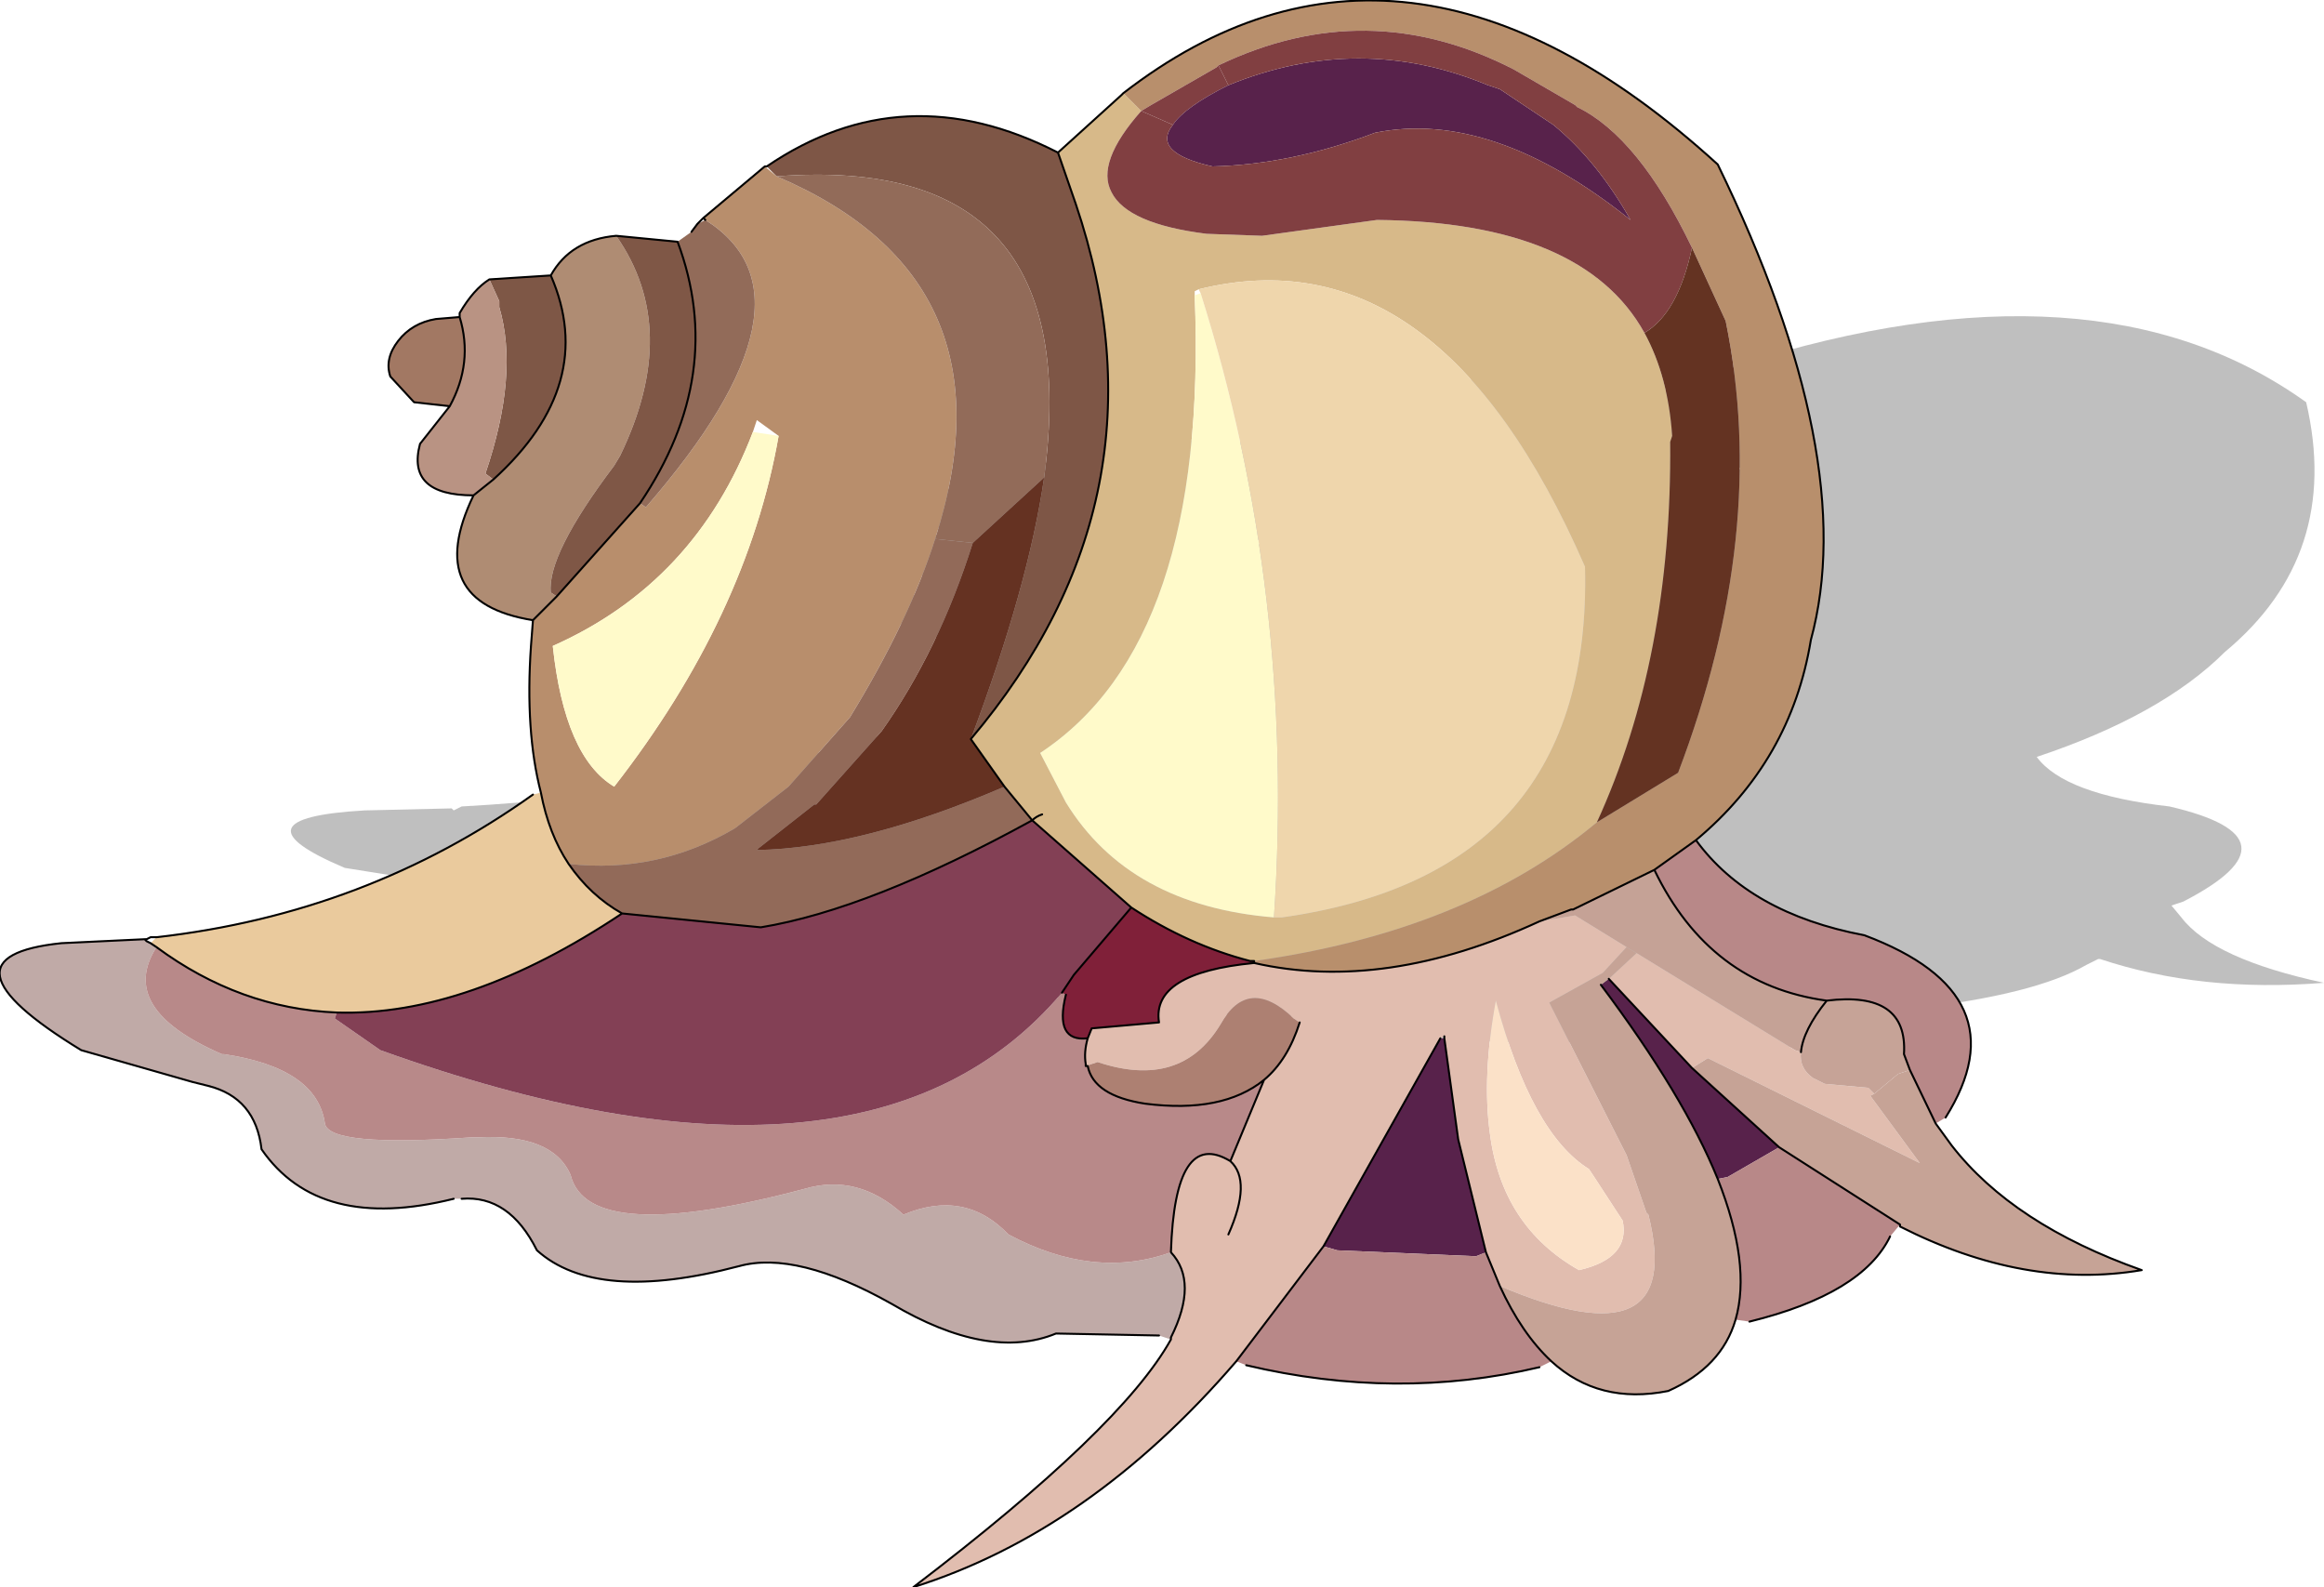 <?xml version="1.0" encoding="UTF-8" standalone="no"?>
<svg xmlns:xlink="http://www.w3.org/1999/xlink" height="40.05px" width="58.65px" xmlns="http://www.w3.org/2000/svg">
  <g transform="matrix(1.0, 0.0, 0.0, 1.0, -196.0, -95.95)">
    <path d="M207.35 116.35 L207.4 116.35 207.45 116.4 207.65 116.3 Q213.2 116.0 218.45 114.45 L218.7 114.4 Q218.85 113.6 219.8 112.5 L220.1 112.1 Q217.45 111.85 219.75 110.5 218.05 110.45 218.85 109.8 L219.95 109.3 219.1 109.25 218.75 108.9 Q218.8 108.65 219.3 108.45 L220.45 108.15 221.05 108.1 221.1 108.05 Q221.65 107.75 222.15 107.65 L223.75 107.55 Q224.55 107.1 225.75 107.05 L227.25 107.1 227.7 107.0 Q227.8 106.9 227.95 106.9 L228.15 106.85 228.15 106.8 Q229.15 106.4 230.15 106.15 L230.35 106.25 230.2 106.1 Q234.5 104.9 237.65 105.95 L239.8 105.2 239.85 105.15 239.9 105.15 Q248.9 102.3 254.2 106.1 255.1 109.95 252.15 112.4 250.55 114.0 247.4 115.05 248.1 116.0 250.75 116.3 254.2 117.1 251.1 118.7 L250.8 118.8 251.05 119.1 Q251.85 120.15 254.65 120.75 251.55 121.0 249.0 120.15 L248.95 120.15 248.65 120.3 Q247.35 121.05 244.3 121.4 L243.95 121.4 Q243.15 122.0 241.6 122.35 239.7 122.5 238.9 121.95 L238.55 122.05 Q234.65 122.5 231.15 122.0 L230.95 121.95 Q225.7 124.2 220.75 124.95 227.45 122.85 229.5 121.65 L229.25 121.6 226.65 121.55 Q224.7 121.95 222.8 121.15 220.9 120.45 219.3 120.7 L214.35 120.5 Q214.15 119.75 212.95 119.8 L212.75 119.8 Q209.0 120.25 208.35 119.15 208.65 118.45 207.55 118.3 L207.2 118.25 204.7 117.85 Q201.75 116.6 205.2 116.4 L207.35 116.35 M239.85 107.75 L239.8 107.8 239.95 107.8 239.95 107.75 239.85 107.75 M223.7 115.15 L223.65 115.15 223.6 115.2 223.7 115.15 M227.6 109.5 L227.4 109.65 228.0 109.7 227.6 109.5 M239.25 117.65 L239.1 117.65 239.25 117.65" fill="#000000" fill-opacity="0.251" fill-rule="evenodd" stroke="none"/>
    <path d="M208.35 103.0 L209.9 102.9 Q211.1 105.65 208.45 108.05 L208.25 107.9 Q209.1 105.4 208.6 103.7 L208.6 103.55 208.35 103.0" fill="#7e5746" fill-rule="evenodd" stroke="none"/>
    <path d="M207.6 103.95 L207.6 103.85 Q207.95 103.25 208.35 103.0 L208.6 103.55 208.6 103.7 Q209.1 105.4 208.25 107.9 L208.45 108.05 207.95 108.45 Q206.25 108.45 206.6 107.15 L207.35 106.2 Q207.95 105.1 207.6 103.95" fill="#b99383" fill-rule="evenodd" stroke="none"/>
    <path d="M207.35 106.2 L206.45 106.1 205.85 105.45 Q205.7 105.0 206.05 104.55 206.4 104.1 207.0 104.0 L207.6 103.95 Q207.95 105.1 207.35 106.2" fill="#a27863" fill-rule="evenodd" stroke="none"/>
    <path d="M209.9 102.9 Q210.4 102.0 211.55 101.9 213.2 104.25 211.65 107.45 L211.5 107.7 Q209.8 109.95 209.9 110.9 L210.05 111.0 209.45 111.6 Q206.65 111.15 207.95 108.45 L208.45 108.05 Q211.1 105.65 209.9 102.9" fill="#af8c73" fill-rule="evenodd" stroke="none"/>
    <path d="M225.55 129.75 L225.25 129.65 222.65 129.6 Q220.95 130.3 218.5 128.85 216.1 127.5 214.65 127.9 211.05 128.85 209.55 127.5 208.85 126.1 207.65 126.2 L207.45 126.2 Q204.05 127.05 202.6 124.95 202.45 123.65 201.25 123.35 L200.85 123.25 198.05 122.45 Q194.2 120.1 197.55 119.75 L199.65 119.65 199.7 119.7 199.8 119.75 199.95 119.85 Q198.95 121.4 201.6 122.55 L201.65 122.55 Q204.0 122.9 204.2 124.3 204.3 124.9 207.9 124.65 L208.05 124.65 Q209.95 124.55 210.4 125.6 210.85 127.4 216.3 125.95 217.65 125.55 218.8 126.6 220.35 125.95 221.45 127.1 223.6 128.25 225.55 127.55 226.25 128.3 225.55 129.7 L225.55 129.75" fill="#c0aaa7" fill-rule="evenodd" stroke="none"/>
    <path d="M199.95 119.6 Q205.25 119.0 209.45 116.0 L209.65 115.95 Q209.85 117.0 210.35 117.75 210.9 118.55 211.7 119.0 207.8 121.6 204.5 121.5 202.05 121.4 199.95 119.85 L199.8 119.75 199.95 119.6" fill="#eaca9d" fill-rule="evenodd" stroke="none"/>
    <path d="M199.95 119.85 Q202.05 121.4 204.5 121.5 L204.45 121.65 205.6 122.45 Q217.85 126.85 222.8 121.0 L222.9 121.05 Q222.6 122.25 223.45 122.15 223.35 122.5 223.4 122.8 L223.4 122.85 223.45 122.85 Q223.6 123.6 224.9 123.8 226.85 124.05 227.9 123.2 L227.05 125.25 Q225.65 124.4 225.55 127.55 223.6 128.25 221.45 127.1 220.35 125.95 218.8 126.6 217.65 125.55 216.3 125.95 210.85 127.4 210.4 125.6 209.95 124.55 208.05 124.65 L207.9 124.65 Q204.3 124.9 204.2 124.3 204.0 122.9 201.65 122.55 L201.6 122.55 Q198.95 121.4 199.95 119.85" fill="#b88989" fill-rule="evenodd" stroke="none"/>
    <path d="M204.5 121.5 Q207.8 121.6 211.7 119.0 L215.2 119.35 Q217.95 118.9 222.05 116.65 L224.55 118.85 223.1 120.55 222.8 121.0 Q217.85 126.85 205.6 122.45 L204.45 121.65 204.5 121.5" fill="#834055" fill-rule="evenodd" stroke="none"/>
    <path d="M215.35 100.15 Q218.8 97.8 222.7 99.8 L223.15 101.1 Q225.65 108.5 220.5 114.6 221.95 110.75 222.35 108.0 223.45 99.8 215.6 100.4 L215.35 100.15" fill="#7e5646" fill-rule="evenodd" stroke="none"/>
    <path d="M213.75 101.45 L215.3 100.15 215.6 100.4 Q221.7 103.0 219.6 109.55 218.95 111.6 217.45 114.05 L215.9 115.8 214.55 116.85 Q212.6 118.0 210.35 117.75 209.85 117.0 209.65 115.95 209.25 114.4 209.4 112.25 L209.45 111.6 210.05 111.0 212.15 108.65 212.3 108.75 Q216.9 103.45 213.8 101.5 L213.75 101.45 M215.65 106.95 L215.1 106.55 215.0 106.85 Q213.55 110.65 209.95 112.25 210.25 115.05 211.5 115.8 214.85 111.5 215.65 106.95" fill="#b88e6c" fill-rule="evenodd" stroke="none"/>
    <path d="M213.1 102.05 L213.45 101.8 213.6 101.6 213.8 101.5 Q216.9 103.45 212.3 108.75 L212.15 108.65 Q214.35 105.4 213.1 102.05 M215.6 100.4 Q223.45 99.8 222.35 108.0 L220.55 109.65 219.6 109.55 Q221.7 103.0 215.6 100.4" fill="#926b59" fill-rule="evenodd" stroke="none"/>
    <path d="M222.7 99.8 L224.3 98.35 224.35 98.3 224.8 98.75 Q223.65 100.05 224.05 100.8 224.45 101.6 226.45 101.85 L227.85 101.9 230.75 101.5 Q235.95 101.55 237.5 104.35 238.1 105.45 238.2 106.95 L238.15 107.1 Q238.2 112.55 236.3 116.7 233.0 119.45 227.65 120.2 L227.55 120.2 Q226.0 119.8 224.55 118.85 L222.05 116.65 Q222.15 116.55 222.3 116.5 222.15 116.55 222.05 116.65 L221.35 115.8 220.5 114.6 Q225.65 108.5 223.15 101.1 L222.7 99.8 M226.25 103.25 L226.15 103.3 226.15 103.4 Q226.5 112.15 222.25 114.95 L222.9 116.2 Q224.5 118.8 228.15 119.1 L228.35 119.1 Q236.2 118.0 236.0 110.25 232.3 101.75 226.25 103.25" fill="#d7b989" fill-rule="evenodd" stroke="none"/>
    <path d="M224.35 98.3 Q231.4 92.85 239.35 100.1 242.95 107.5 241.7 112.1 241.2 115.15 238.8 117.15 L237.75 117.9 235.7 118.9 235.65 118.9 234.85 119.2 Q230.95 121.0 227.65 120.25 L227.65 120.2 Q233.0 119.45 236.3 116.7 L238.35 115.45 Q240.65 109.4 239.55 104.05 L238.7 102.2 Q237.35 99.4 235.8 98.65 L235.75 98.6 234.2 97.7 Q230.5 95.8 226.75 97.6 L226.7 97.65 225.05 98.6 224.8 98.75 224.35 98.3" fill="#b88f6c" fill-rule="evenodd" stroke="none"/>
    <path d="M227.0 98.1 Q225.9 98.65 225.6 99.1 L224.8 98.75 225.05 98.6 226.7 97.65 226.75 97.6 227.0 98.1" fill="#813f42" fill-rule="evenodd" stroke="none"/>
    <path d="M225.6 99.1 Q225.9 98.65 227.0 98.1 230.3 96.75 233.55 98.1 L233.85 98.2 235.2 99.1 Q236.3 100.0 237.15 101.5 233.65 98.7 230.7 99.3 228.6 100.1 226.6 100.15 225.05 99.8 225.6 99.1 M232.35 122.15 L232.45 122.15 232.8 124.7 233.5 127.55 233.25 127.65 229.75 127.5 229.4 127.4 232.35 122.15 M236.6 120.65 L238.7 122.9 240.9 124.9 239.6 125.65 239.35 125.7 Q238.5 123.6 236.4 120.8 L236.6 120.65" fill="#58224b" fill-rule="evenodd" stroke="none"/>
    <path d="M225.6 99.1 Q225.05 99.8 226.6 100.15 228.6 100.1 230.7 99.3 233.65 98.7 237.15 101.5 236.3 100.0 235.2 99.1 L233.85 98.2 233.55 98.1 Q230.3 96.75 227.0 98.1 L226.75 97.6 Q230.5 95.8 234.2 97.7 L235.75 98.6 235.8 98.65 Q237.35 99.4 238.7 102.2 238.35 103.85 237.5 104.35 235.95 101.55 230.75 101.5 L227.85 101.9 226.45 101.85 Q224.45 101.6 224.05 100.8 223.65 100.05 224.8 98.75 L225.6 99.1" fill="#813f41" fill-rule="evenodd" stroke="none"/>
    <path d="M237.5 104.35 Q238.35 103.85 238.7 102.2 L239.55 104.05 Q240.65 109.4 238.35 115.45 L236.3 116.7 Q238.2 112.55 238.15 107.1 L238.2 106.95 Q238.1 105.45 237.5 104.35" fill="#643322" fill-rule="evenodd" stroke="none"/>
    <path d="M234.85 119.2 L235.65 118.9 235.7 118.9 237.75 117.9 Q239.15 120.8 242.1 121.2 241.5 121.95 241.45 122.5 L241.3 122.45 237.3 120.0 237.05 119.85 235.75 119.05 234.85 119.2" fill="#c5a296" fill-rule="evenodd" stroke="none"/>
    <path d="M238.8 117.15 Q240.15 119.0 243.05 119.55 247.05 121.05 245.1 124.15 L244.85 124.3 244.2 122.95 244.05 122.55 Q244.15 120.95 242.1 121.2 239.15 120.8 237.75 117.9 L238.8 117.15 M243.95 126.85 L243.7 127.15 Q243.0 128.6 240.15 129.3 L239.8 129.25 Q240.2 127.85 239.35 125.7 L239.6 125.65 240.9 124.9 243.95 126.85 M235.15 130.3 L234.85 130.45 Q231.25 131.3 227.45 130.4 L227.2 130.3 229.4 127.4 229.75 127.5 233.25 127.65 233.5 127.55 233.85 128.4 Q234.4 129.6 235.15 130.3" fill="#b88888" fill-rule="evenodd" stroke="none"/>
    <path d="M227.2 130.3 Q223.5 134.6 219.05 136.0 224.3 132.0 225.55 129.75 L225.55 129.7 Q226.25 128.3 225.55 127.55 225.65 124.4 227.05 125.25 L227.9 123.2 Q228.5 122.7 228.8 121.75 L228.65 121.65 Q227.5 120.55 226.8 121.8 225.8 123.45 223.7 122.75 L223.4 122.85 223.4 122.8 Q223.35 122.5 223.45 122.15 L223.55 121.9 225.25 121.75 Q225.05 120.5 227.65 120.25 230.95 121.0 234.85 119.2 L235.75 119.05 237.05 119.85 236.45 120.5 235.1 121.25 237.05 125.1 237.55 126.55 237.6 126.6 Q238.55 130.4 233.85 128.4 L233.5 127.55 232.8 124.7 232.45 122.15 232.45 122.1 232.35 122.15 229.4 127.4 227.2 130.3 M233.75 121.2 Q233.4 123.1 233.6 124.55 233.9 126.9 235.85 128.0 237.15 127.7 236.95 126.75 L236.2 125.6 236.1 125.45 Q234.65 124.55 233.75 121.2 M243.3 123.55 L243.2 123.6 244.45 125.3 239.1 122.65 238.7 122.9 236.6 120.65 237.3 120.0 241.3 122.45 241.45 122.5 Q241.4 122.9 241.75 123.15 L242.05 123.3 243.15 123.4 243.3 123.55 M227.0 127.1 Q227.6 125.75 227.05 125.25 227.6 125.75 227.0 127.1" fill="#e1bdaf" fill-rule="evenodd" stroke="none"/>
    <path d="M244.85 124.3 L245.25 124.85 Q246.8 126.85 250.05 128.0 247.1 128.5 243.95 126.9 L243.95 126.85 240.9 124.9 238.7 122.9 239.1 122.65 244.45 125.3 243.2 123.6 243.3 123.55 243.9 123.05 244.2 122.95 244.85 124.3 M239.8 129.25 Q239.45 130.45 238.1 131.05 236.35 131.4 235.15 130.3 234.4 129.6 233.85 128.4 238.55 130.4 237.6 126.6 L237.55 126.55 237.05 125.1 235.1 121.25 236.45 120.5 237.05 119.85 237.3 120.0 236.6 120.65 236.4 120.8 Q238.5 123.6 239.35 125.7 240.2 127.85 239.8 129.25" fill="#c6a396" fill-rule="evenodd" stroke="none"/>
    <path d="M233.75 121.2 Q234.65 124.55 236.1 125.45 L236.2 125.6 236.95 126.75 Q237.15 127.7 235.85 128.0 233.9 126.9 233.6 124.55 233.4 123.1 233.75 121.2" fill="#fbe1c8" fill-rule="evenodd" stroke="none"/>
    <path d="M243.3 123.55 L243.15 123.4 242.05 123.3 241.75 123.15 Q241.4 122.9 241.45 122.5 241.5 121.95 242.1 121.2 244.15 120.95 244.05 122.55 L244.2 122.95 243.9 123.05 243.3 123.55" fill="#c6a397" fill-rule="evenodd" stroke="none"/>
    <path d="M226.15 103.4 L226.3 103.35 Q228.7 110.95 228.15 119.1 224.5 118.8 222.9 116.2 L222.25 114.95 Q226.5 112.15 226.15 103.4 M215.65 106.95 Q214.85 111.5 211.5 115.8 210.25 115.05 209.95 112.25 213.55 110.65 215.0 106.85 L215.65 106.95" fill="#fffaca" fill-rule="evenodd" stroke="none"/>
    <path d="M226.3 103.35 L226.25 103.25 Q232.3 101.75 236.0 110.25 236.2 118.0 228.35 119.1 L228.15 119.1 Q228.7 110.95 226.3 103.35" fill="#efd6ac" fill-rule="evenodd" stroke="none"/>
    <path d="M211.7 119.0 Q210.9 118.55 210.35 117.75 212.6 118.0 214.55 116.85 L215.9 115.8 217.45 114.05 Q218.95 111.6 219.6 109.55 L220.55 109.65 Q219.7 112.35 218.25 114.4 L216.6 116.25 216.55 116.25 215.15 117.35 215.1 117.4 Q217.75 117.35 221.35 115.8 L222.05 116.65 Q217.95 118.9 215.2 119.35 L211.7 119.0" fill="#926a59" fill-rule="evenodd" stroke="none"/>
    <path d="M222.35 108.0 Q221.95 110.75 220.5 114.6 L221.35 115.8 Q217.75 117.35 215.1 117.4 L215.15 117.35 216.55 116.25 216.6 116.25 218.25 114.4 Q219.7 112.35 220.55 109.65 L222.35 108.0" fill="#653222" fill-rule="evenodd" stroke="none"/>
    <path d="M211.55 101.9 L213.1 102.05 Q214.35 105.4 212.15 108.65 L210.05 111.0 209.9 110.9 Q209.8 109.95 211.5 107.7 L211.65 107.45 Q213.2 104.25 211.55 101.9" fill="#7f5746" fill-rule="evenodd" stroke="none"/>
    <path d="M227.65 120.2 L227.65 120.25 Q225.05 120.5 225.25 121.75 L223.55 121.9 223.45 122.15 Q222.6 122.25 222.9 121.05 L222.8 121.0 223.1 120.55 224.55 118.85 Q226.0 119.8 227.55 120.2 L227.65 120.2" fill="#802039" fill-rule="evenodd" stroke="none"/>
    <path d="M227.9 123.2 Q226.85 124.05 224.9 123.8 223.6 123.6 223.45 122.85 L223.4 122.85 223.7 122.75 Q225.8 123.45 226.8 121.8 227.5 120.55 228.65 121.65 L228.8 121.75 Q228.5 122.7 227.9 123.2" fill="#ad8072" fill-rule="evenodd" stroke="none"/>
    <path d="M207.35 106.2 L206.45 106.1 205.85 105.45 Q205.7 105.0 206.05 104.55 206.4 104.1 207.0 104.0 L207.6 103.95 207.6 103.85 Q207.95 103.25 208.35 103.0 L209.9 102.9 Q210.4 102.0 211.55 101.9 L213.1 102.05 Q214.35 105.4 212.15 108.65 L210.05 111.0 209.45 111.6 Q206.65 111.15 207.95 108.45 206.25 108.45 206.6 107.15 L207.35 106.2 Q207.95 105.1 207.6 103.95 M213.45 101.8 L213.6 101.6 213.75 101.45 215.3 100.15 215.35 100.15 Q218.8 97.8 222.7 99.8 L224.3 98.35 224.35 98.3 Q231.4 92.85 239.35 100.1 242.95 107.5 241.7 112.1 241.2 115.15 238.8 117.15 240.15 119.0 243.05 119.55 247.05 121.05 245.1 124.15 M244.85 124.3 L245.25 124.85 Q246.8 126.85 250.05 128.0 247.1 128.5 243.95 126.9 L243.95 126.85 240.9 124.9 238.7 122.9 236.6 120.65 M243.7 127.15 Q243.0 128.6 240.15 129.3 M239.8 129.25 Q239.45 130.45 238.1 131.05 236.35 131.4 235.15 130.3 234.4 129.6 233.85 128.4 L233.5 127.55 232.8 124.7 232.45 122.15 232.45 122.1 M234.85 130.45 Q231.25 131.3 227.45 130.4 M227.2 130.3 Q223.5 134.6 219.05 136.0 224.3 132.0 225.55 129.75 L225.55 129.7 Q226.25 128.3 225.55 127.55 225.65 124.4 227.05 125.25 227.6 125.75 227.0 127.1 M225.25 129.65 L222.65 129.6 Q220.95 130.3 218.5 128.85 216.1 127.5 214.65 127.9 211.05 128.85 209.55 127.5 208.85 126.1 207.65 126.2 M207.45 126.2 Q204.05 127.05 202.6 124.95 202.45 123.65 201.25 123.35 L200.85 123.25 198.05 122.45 Q194.2 120.1 197.55 119.75 L199.65 119.65 199.7 119.65 199.8 119.6 199.95 119.6 Q205.25 119.0 209.45 116.0 M209.65 115.95 Q209.25 114.4 209.4 112.25 L209.45 111.6 M208.45 108.05 Q211.1 105.65 209.9 102.9 M207.95 108.45 L208.45 108.05 M199.8 119.75 L199.95 119.85 Q202.05 121.4 204.5 121.5 207.8 121.6 211.7 119.0 210.9 118.55 210.35 117.75 209.85 117.0 209.65 115.95 M199.65 119.65 L199.7 119.7 199.8 119.75 M220.5 114.6 Q225.65 108.5 223.15 101.1 L222.7 99.8 M213.8 101.5 L213.75 101.45 M227.65 120.2 L227.65 120.25 Q230.95 121.0 234.85 119.2 L235.65 118.9 235.7 118.9 237.75 117.9 238.8 117.15 M239.35 125.7 Q238.5 123.6 236.4 120.8 M239.35 125.7 Q240.2 127.85 239.8 129.25 M244.2 122.95 L244.05 122.55 Q244.15 120.95 242.1 121.2 241.5 121.95 241.45 122.5 M244.2 122.95 L244.85 124.3 M237.75 117.9 Q239.15 120.8 242.1 121.2 M221.35 115.8 L220.5 114.6 M222.05 116.65 Q217.95 118.9 215.2 119.35 L211.7 119.0 M224.55 118.85 Q226.0 119.8 227.55 120.2 L227.65 120.2 227.55 120.2 M222.05 116.65 Q222.15 116.55 222.3 116.5 M221.35 115.8 L222.05 116.65 224.55 118.85 223.1 120.55 222.8 121.0 M222.9 121.05 Q222.6 122.25 223.45 122.15 L223.55 121.9 225.25 121.75 Q225.05 120.5 227.65 120.25 M223.4 122.85 L223.45 122.85 Q223.6 123.6 224.9 123.8 226.85 124.05 227.9 123.2 228.5 122.7 228.8 121.75 M223.4 122.85 L223.4 122.8 Q223.35 122.5 223.45 122.15 M227.9 123.2 L227.05 125.25 M229.4 127.4 L227.2 130.3 M229.4 127.4 L232.35 122.15" fill="none" stroke="#000000" stroke-linecap="round" stroke-linejoin="round" stroke-width="0.05"/>
  </g>
</svg>

